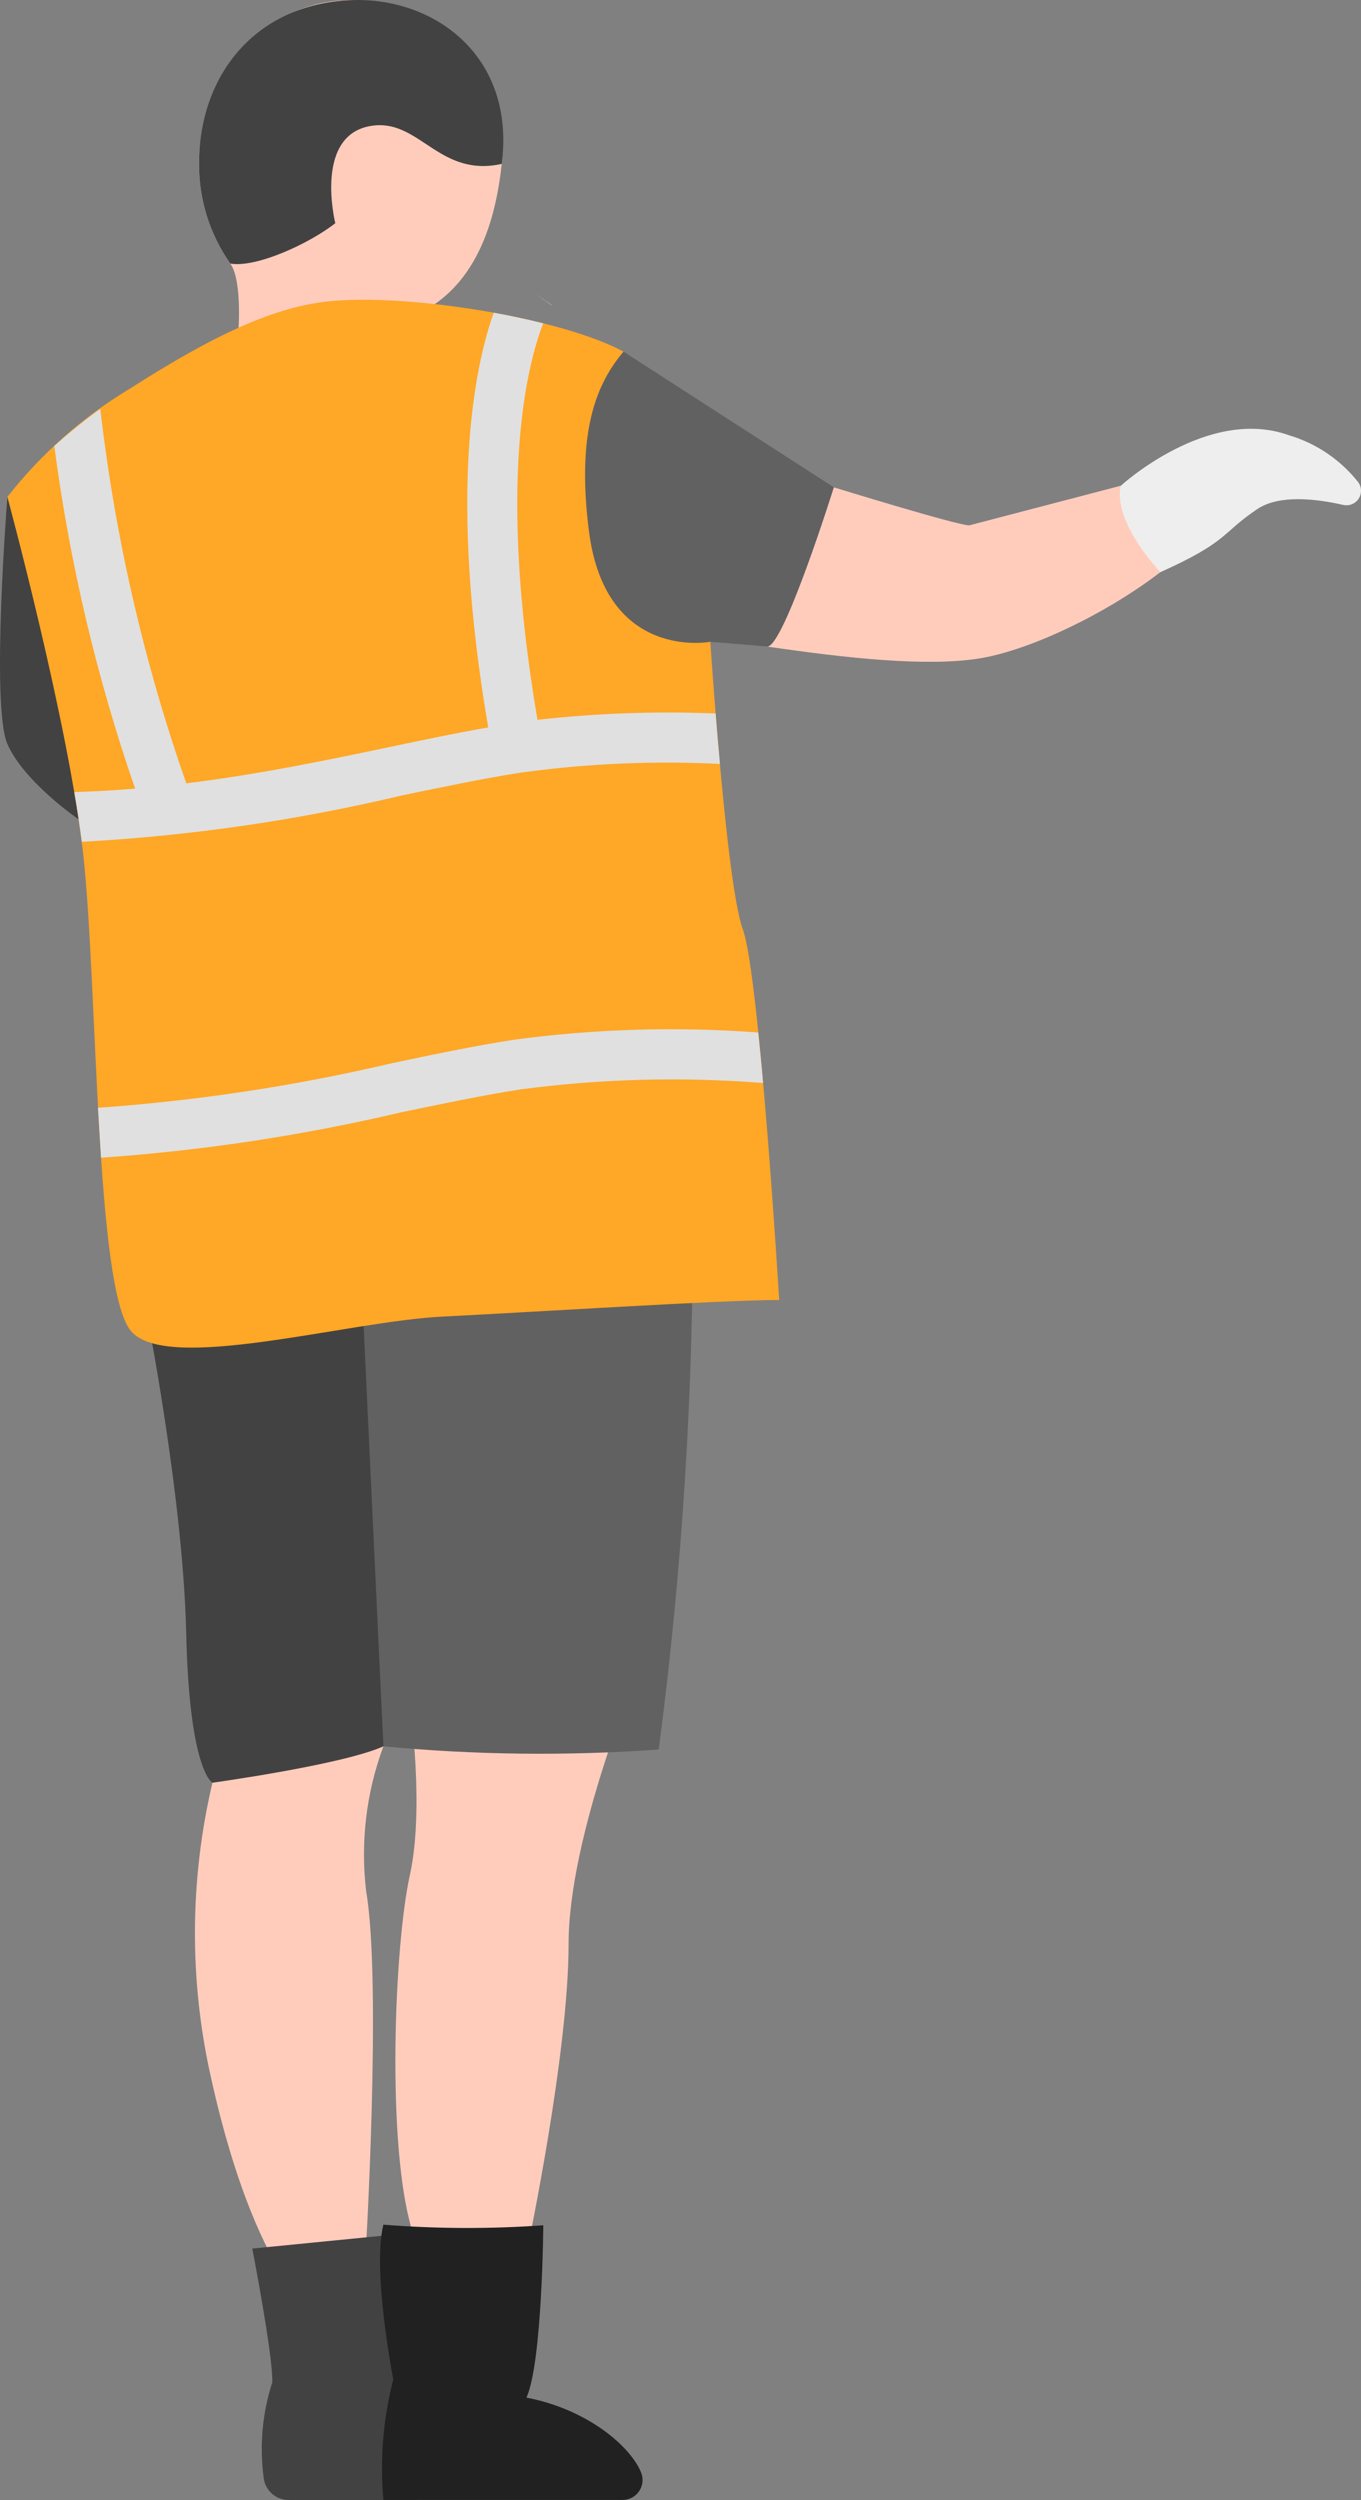 <?xml version="1.0" encoding="UTF-8"?>
<svg xmlns="http://www.w3.org/2000/svg" version="1.1" viewBox="0 0 95.328 175.021">
  <rect x="0" y="0" width="95.328" height="175.021" fill="#808080" stroke="none"/>
  <defs>
    <style>
      .cls-1 {
        fill: #e0e0e0;
      }

      .cls-2 {
        fill: #212121;
      }

      .cls-3 {
        fill: #ffccbc;
      }

      .cls-4 {
        fill: #ffa726;
      }

      .cls-5 {
        fill: #424242;
      }

      .cls-6 {
        fill: #616161;
      }

      .cls-7 {
        fill: #eee;
      }
    </style>
  </defs>
  <!-- Generator: Adobe Illustrator 28.7.2, SVG Export Plug-In . SVG Version: 1.2.0 Build 154)  -->
  <g>
    <g id="Ebene_1">
      <path id="Pfad_2073" class="cls-3" d="M35.143,11.474C35.931,3.999,30.396.011,24.543.011s-10.6,5.131-10.6,11.463c-.013,2.497.753,4.936,2.19,6.978.909,1.28.53,5.288.53,5.288,0,0,6.062-.8,7.882-.8,5.85-.003,9.749-3.431,10.598-11.466Z"/>
      <path id="Pfad_2074" class="cls-5" d="M35.143,11.474C36.119,3.9,30.391-.237,24.543.011c-6.539.276-10.6,5.131-10.6,11.463-.013,2.497.753,4.936,2.19,6.978,1.822.313,5.53-1.4,7.352-2.825,0,0-1.589-6.381,2.722-6.842,3.225-.343,4.607,3.649,8.936,2.689Z"/>
      <path id="Pfad_2075" class="cls-5" d="M.518,34.786s-1.165,14.638,0,17.3,4.99,5.279,4.99,5.279c0,0,2.326-13.429-4.99-22.579Z"/>
      <path id="Pfad_2076" class="cls-3" d="M58.405,34.119s8.65,2.662,9.482,2.662l10.625-2.778c4.825,1.663,4.941,4.382,2.759,6.056-3.865,2.963-9.121,5.431-12.552,6.017-3.7.631-9.453,0-14.972-.81-5.255-.771,4.658-11.147,4.658-11.147Z"/>
      <path id="Pfad_2077" class="cls-7" d="M78.511,34.002s6.059-5.557,11.729-3.544c1.937.568,3.649,1.724,4.9,3.308.326.459.218,1.095-.241,1.421-.239.169-.538.228-.823.161-1.81-.414-4.461-.753-6.017.295-2.53,1.7-2,2.269-6.786,4.414-3.576-3.988-2.762-6.055-2.762-6.055Z"/>
      <path id="Pfad_2078" class="cls-3" d="M14.881,124.804c-1.607,6.816-1.635,13.909-.081,20.737,2.062,9.33,4.647,13.125,4.647,13.125l6.138-.4s1.173-19.384.062-25.859c-.409-3.431.005-6.909,1.207-10.148-5.863-3.172-11.973,2.545-11.973,2.545Z"/>
      <path id="Pfad_2079" class="cls-3" d="M28.715,119.405s1.035,7.14-.008,11.879c-1.1,4.983-1.633,18.872.138,24.8,0,0,4,2.433,8.1,1.335,0,0,2.88-13.621,2.88-21.308s4.918-19.232,4.918-19.232l-16.028,2.526Z"/>
      <path id="Pfad_2080" class="cls-5" d="M17.671,157.42l9.429-.931.774,10.005,1.313,8.527h-8.973c-.902.002-1.659-.681-1.749-1.579-.295-2.239-.087-4.515.609-6.663.048-1.889-1.403-9.359-1.403-9.359Z"/>
      <path id="Pfad_2081" class="cls-2" d="M26.854,155.747c3.727.293,7.471.307,11.2.042,0,0-.067,9.591-1.179,12.066,4.211.8,7.253,3.36,8.024,5.229.296.714-.043,1.533-.757,1.829-.172.071-.357.108-.543.107h-16.745c-.252-2.831-.018-5.684.692-8.436,0,0-1.493-7.63-.692-10.837Z"/>
      <path id="Pfad_2082" class="cls-5" d="M10.188,91.514s2.636,13.179,2.855,22.842,1.838,10.451,1.838,10.451c0,0,9.108-1.258,11.973-2.547,3.128-1.409,1.347-35.576,1.347-35.576l-18.013,4.83Z"/>
      <path id="Pfad_2083" class="cls-6" d="M48.525,84.265c.077,12.778-.72,25.547-2.385,38.216-6.423.461-12.874.386-19.285-.224l-1.939-41.2,23.609,3.208Z"/>
      <path id="Pfad_2084" class="cls-6" d="M43.673,24.618l14.732,9.5s-3.493,11.145-4.658,11.145l-3.992-.333-8.645,5.577s-5.09-20.733,2.563-25.889Z"/>
      <path id="Pfad_2085" class="cls-4" d="M23.085,21.091c-3.837.382-8.017,2.3-14.005,6.128-3.292,1.98-6.194,4.546-8.564,7.569,0,0,4.325,15.97,5.323,25.118s.832,30.275,3.327,33.27,15.138-.665,21.791-1,19.63-1.165,23.621-1.165c0,0-1.384-22.79-2.549-25.951s-2.276-20.128-2.276-20.128c0,0-7.335,1.4-8.5-7.737-.909-7.1.593-10.416,2.421-12.579-4.372-2.354-14.999-4.083-20.589-3.525Z"/>
      <g id="Gruppe_526">
        <path id="Pfad_2086" class="cls-1" d="M7.079,81.05c7.077-.49,14.103-1.552,21.009-3.175,2.988-.618,5.812-1.214,8.4-1.611,5.621-.742,11.305-.891,16.958-.443-.1-1.214-.222-2.4-.338-3.537-5.721-.427-11.471-.255-17.157.513-2.684.421-5.556,1.015-8.589,1.657-6.74,1.578-13.595,2.615-20.5,3.1l.217,3.496Z"/>
      </g>
      <g id="Gruppe_527">
        <path id="Pfad_2087" class="cls-1" d="M50.427,53.482c-4.654-.233-9.319-.03-13.935.608-2.591.4-5.416.992-8.4,1.611-7.343,1.743-14.826,2.824-22.362,3.232-.14-1.086-.315-2.264-.525-3.478,1.448-.047,2.87-.128,4.259-.246-2.694-7.783-4.591-15.819-5.66-23.985,1.029-.921,2.104-1.789,3.221-2.6,1.028,8.934,3.048,17.727,6.022,26.214,5.147-.63,9.909-1.635,14.32-2.556,2.38-.5,4.657-.98,6.828-1.354-2.79-16.34-.992-25.14.386-29.037,1.19.222,2.369.466,3.466.748-1.131,2.918-3.232,11.123-.4,27.754,4.142-.463,8.313-.612,12.477-.443.081,1.092.185,2.294.303,3.532Z"/>
        <path id="Pfad_2088" class="cls-7" d="M38.639,21.35c0,.007-.005.012-.012.012l-1.2-.828,1.212.816Z"/>
      </g>
    </g>
  </g>
</svg>